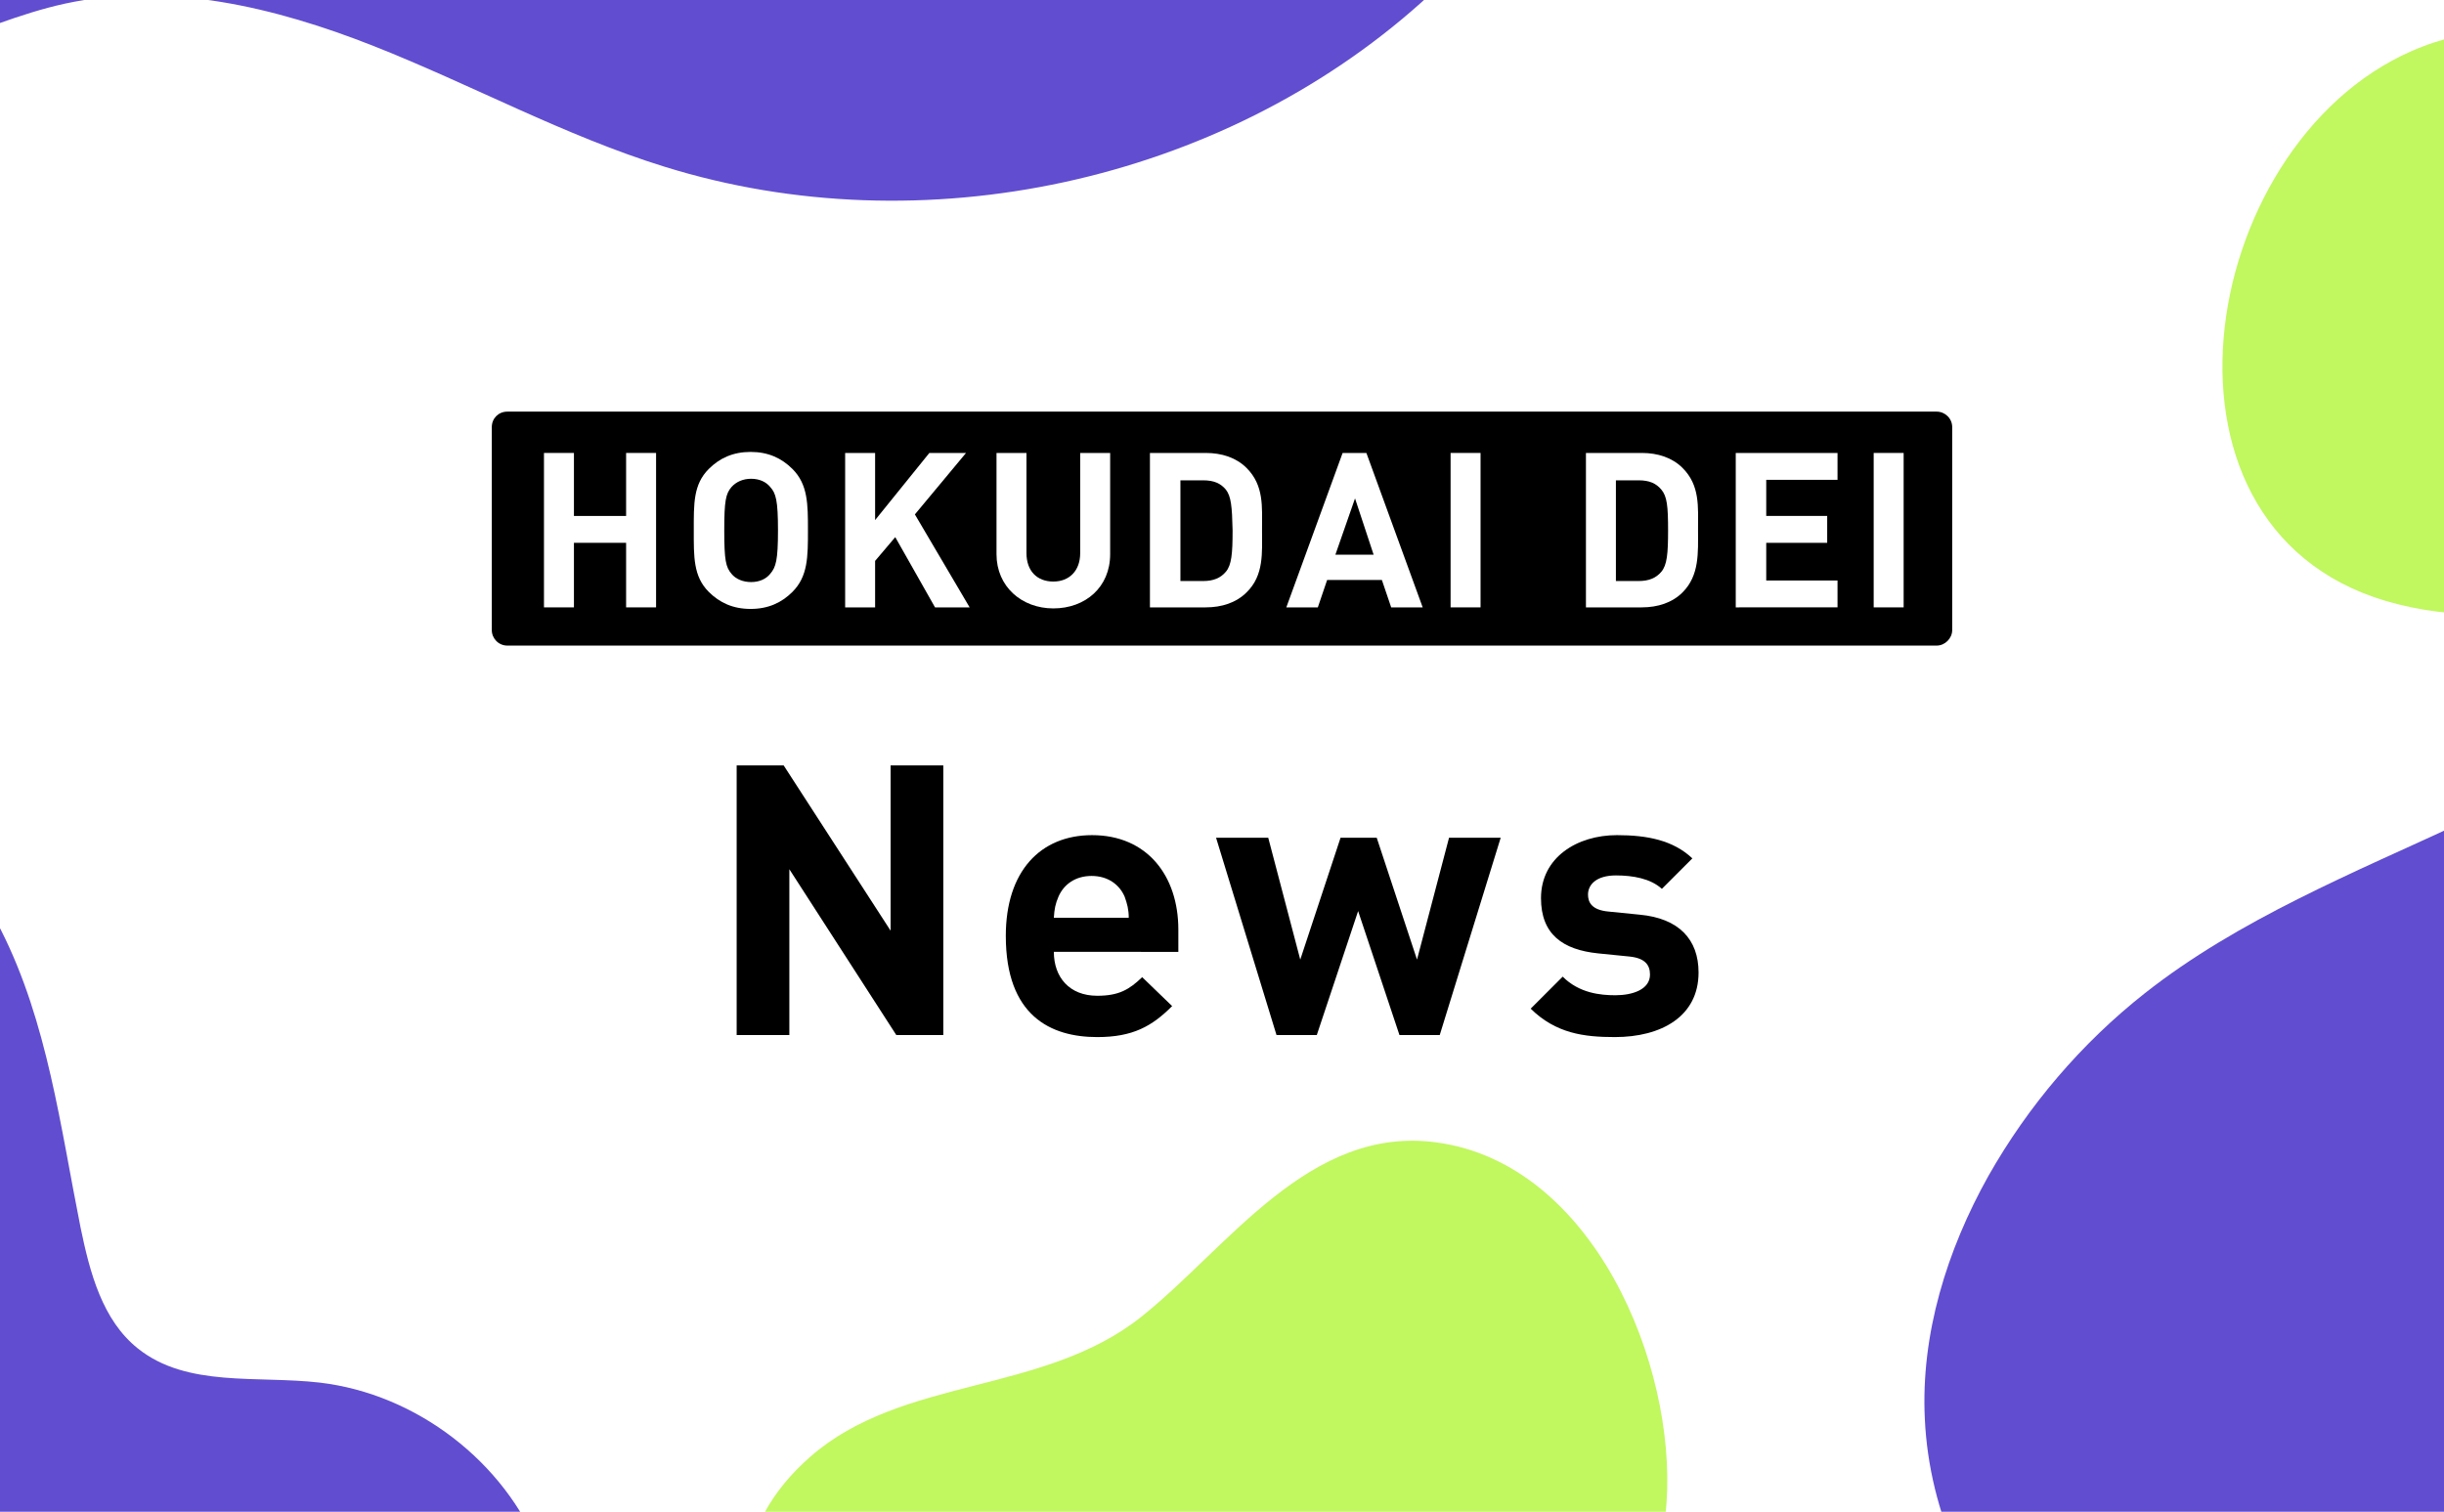 <?xml version="1.0" encoding="utf-8"?>
<!-- Generator: Adobe Illustrator 24.3.0, SVG Export Plug-In . SVG Version: 6.00 Build 0)  -->
<svg version="1.1" id="レイヤー_1" xmlns="http://www.w3.org/2000/svg" xmlns:xlink="http://www.w3.org/1999/xlink" x="0px"
	 y="0px" viewBox="0 0 473.1 292.7" style="enable-background:new 0 0 473.1 292.7;" xml:space="preserve">
<style type="text/css">
	.st0{fill:#FFFFFF;}
	.st1{clip-path:url(#SVGID_2_);fill:#614DD0;}
	.st2{clip-path:url(#SVGID_2_);fill:#C1F75F;}
</style>
<g>
	<rect class="st0" width="473.1" height="292.7"/>
	<g>
		<defs>
			<rect id="SVGID_1_" width="473.1" height="292.7"/>
		</defs>
		<clipPath id="SVGID_2_">
			<use xlink:href="#SVGID_1_"  style="overflow:visible;"/>
		</clipPath>
		<path class="st1" d="M-76.6-13.9L-76.6-13.9c7.9,14.1,21.5,26,37.6,27.5c17.8,1.7,34.2-9.1,51.6-12.9c19.9-4.3,40.7,0.7,59.7,8.2
			c19,7.5,37,17.4,56.4,23.4c49.9,15.5,107.5,3,146.4-31.8c9.6-8.6,18.3-18.9,21.2-31.4c3.1-13.7-1.3-28.3-9.4-39.7
			c-8.1-11.5-19.5-20.2-31.3-27.7c-41.2-26.2-89.1-40.2-137.3-47.8c-31-4.9-62.6-7.3-93.6-2.8c-31,4.5-61.5,16.3-84.9,37.2
			c-13.3,11.9-23.7,26.6-28.1,44C-92.8-50.6-85.1-28.9-76.6-13.9z"/>
		<path class="st1" d="M583.2,39.5c-24.1,21.1-30.1,56.3-50.3,81.1c-29.2,35.9-81.4,43.1-117.7,71.7c-12.3,9.7-22.6,21.8-30.3,35.4
			c-8,14.3-13.1,30.6-12.3,47c1.7,36.8,32.1,66.4,65,83c51.1,25.8,112.7,29.5,166.7,10.8s100-59.3,126-110.3c0,0,0,0,0,0
			c27.1-53.3,36.5-122.5,26.8-181.5c-7-43-38-57.9-78.6-60.8C646.9,13.7,608.2,17.7,583.2,39.5z"/>
		<path class="st2" d="M156.8,282.1c-30.3,26.6-0.6,66.9,26.4,80.2c30.5,15,66.9,17.6,96.4-1c23.9-15.1,41-41.8,43-70.3
			c1.9-26.8-14.2-65.7-44.5-69.8c-24.6-3.4-40.3,20.3-57.1,33.7C202,270.1,174.7,266.4,156.8,282.1z"/>
		<path class="st1" d="M103.4,355.5L103.4,355.5c5.1-18,8-37.6,1.2-55c-6.9-17.5-24-30.6-42.7-32.8c-12.1-1.4-25.7,1-35.2-6.6
			c-6.9-5.5-9.3-14.7-11.1-23.4c-3.9-19.5-6.4-39.8-15.4-57.6c-14.7-29.1-45.4-47.6-77.4-54c-5.7-1.1-11.9-1.9-17.2,0.4
			c-6.8,2.9-10.7,9.9-13.9,16.5c-14.9,30.7-24.9,63.8-29.5,97.6c-3.8,27.6-3.9,56.4,6.2,82.4c9.6,24.6,27.7,45,47.2,62.9
			c19.5,18,41,34.3,65.6,44.3c24,9.8,73.5,21.4,96.8,4c8.5-6.3,9.4-16.5,11.2-26.2C92.6,390,98.3,373.1,103.4,355.5z"/>
		<path class="st2" d="M539.6,90.9c38.7-44.5-26.5-101.3-72.8-81c-41.8,18.3-54.3,94.3-2.6,107.1
			C491.6,123.9,521.5,111.7,539.6,90.9z"/>
	</g>
	<g>
		<g>
			<g>
				<path d="M173.5,200.4l-20.7-32.1v32.1h-10.2v-52.2h9.1l20.7,32v-32h10.2v52.2H173.5z"/>
				<path d="M204,184.3c0,4.9,3,8.5,8.4,8.5c4.2,0,6.2-1.2,8.7-3.6l5.8,5.6c-3.9,3.9-7.6,6-14.5,6c-9,0-17.7-4.1-17.7-19.6
					c0-12.5,6.7-19.5,16.7-19.5c10.6,0,16.7,7.8,16.7,18.3v4.3H204z M217.7,173.6c-1-2.3-3.2-4-6.4-4s-5.4,1.7-6.4,4
					c-0.6,1.4-0.8,2.4-0.9,4.1h14.5C218.5,176.1,218.2,175,217.7,173.6z"/>
				<path d="M278.7,200.4h-7.8l-8-24l-8,24h-7.8l-11.7-38.2h10.1l6.2,23.6l7.8-23.6h7l7.8,23.6l6.2-23.6h10L278.7,200.4z"/>
				<path d="M312.6,200.8c-6,0-11.4-0.7-16.3-5.5l6.2-6.2c3.2,3.2,7.3,3.6,10.2,3.6c3.3,0,6.7-1.1,6.7-4c0-1.9-1-3.2-4-3.5l-6-0.6
					c-6.9-0.7-11.1-3.7-11.1-10.7c0-7.9,7-12.2,14.7-12.2c5.9,0,10.9,1,14.6,4.5l-5.9,5.9c-2.2-2-5.6-2.6-8.9-2.6
					c-3.8,0-5.4,1.8-5.4,3.7c0,1.4,0.6,3,4,3.3l6,0.6c7.6,0.7,11.4,4.8,11.4,11.2C328.8,196.8,321.6,200.8,312.6,200.8z"/>
			</g>
		</g>
		<g>
			<g>
				<path d="M377.9,122c0,1.6-1.4,3-3,3H98.2c-1.7,0-3-1.4-3-3V82.7c0-1.7,1.3-3,3-3h276.7c1.6,0,3,1.3,3,3V122z"/>
			</g>
			<g>
				<path class="st0" d="M121.2,117.6v-12.5h-10.1v12.5h-5.8V87.7h5.8v12.2h10.1V87.7h5.8v29.9H121.2z"/>
				<path class="st0" d="M153.4,114.6c-2.1,2.1-4.7,3.3-8.1,3.3c-3.4,0-6-1.2-8.1-3.3c-3-3-2.9-6.8-2.9-11.9c0-5.2-0.1-8.9,2.9-11.9
					c2.1-2.1,4.7-3.3,8.1-3.3c3.4,0,6,1.2,8.1,3.3c3,3,3,6.8,3,11.9C156.4,107.8,156.4,111.6,153.4,114.6z M149.1,94.3
					c-0.8-1-2.1-1.6-3.7-1.6c-1.6,0-2.9,0.6-3.8,1.6c-1.1,1.3-1.4,2.6-1.4,8.4s0.3,7.1,1.4,8.4c0.8,1,2.2,1.6,3.8,1.6
					c1.6,0,2.9-0.6,3.7-1.6c1.1-1.3,1.5-2.6,1.5-8.4S150.2,95.5,149.1,94.3z"/>
				<path class="st0" d="M181,117.6l-7.7-13.6l-3.9,4.6v9h-5.8V87.7h5.8v13l10.5-13h7.1l-9.9,11.9l10.6,18H181z"/>
				<path class="st0" d="M203.9,117.8c-6.1,0-11-4.2-11-10.5V87.7h5.8v19.4c0,3.4,2,5.5,5.2,5.5c3.1,0,5.2-2.1,5.2-5.5V87.7h5.8
					v19.6C214.9,113.7,210.1,117.8,203.9,117.8z"/>
				<path class="st0" d="M241.3,114.7c-2,2-4.8,2.9-7.9,2.9h-10.8V87.7h10.8c3.1,0,5.9,0.9,7.9,2.9c3.4,3.4,3,7.5,3,12
					C244.3,107,244.7,111.4,241.3,114.7z M237.3,94.8c-1-1.2-2.3-1.8-4.4-1.8h-4.4v19.5h4.4c2,0,3.4-0.6,4.4-1.8
					c1.1-1.3,1.3-3.5,1.3-8C238.5,98,238.3,96.1,237.3,94.8z"/>
				<path class="st0" d="M269.3,117.6l-1.8-5.3h-10.6l-1.8,5.3H249l10.9-29.9h4.6l10.9,29.9H269.3z M262.3,96.5l-3.8,10.9h7.4
					L262.3,96.5z"/>
				<path class="st0" d="M280.8,117.6V87.7h5.8v29.9H280.8z"/>
				<path class="st0" d="M325.7,114.7c-2,2-4.8,2.9-7.9,2.9H307V87.7h10.8c3.1,0,5.9,0.9,7.9,2.9c3.4,3.4,3,7.5,3,12
					C328.7,107,329,111.4,325.7,114.7z M321.6,94.8c-1-1.2-2.3-1.8-4.4-1.8h-4.4v19.5h4.4c2,0,3.4-0.6,4.4-1.8
					c1.1-1.3,1.3-3.5,1.3-8C322.9,98,322.7,96.1,321.6,94.8z"/>
				<path class="st0" d="M336,117.6V87.7h19.7v5.2h-13.8v7h11.8v5.2h-11.8v7.3h13.8v5.2H336z"/>
				<path class="st0" d="M362.7,117.6V87.7h5.8v29.9H362.7z"/>
			</g>
		</g>
	</g>
</g>
</svg>
